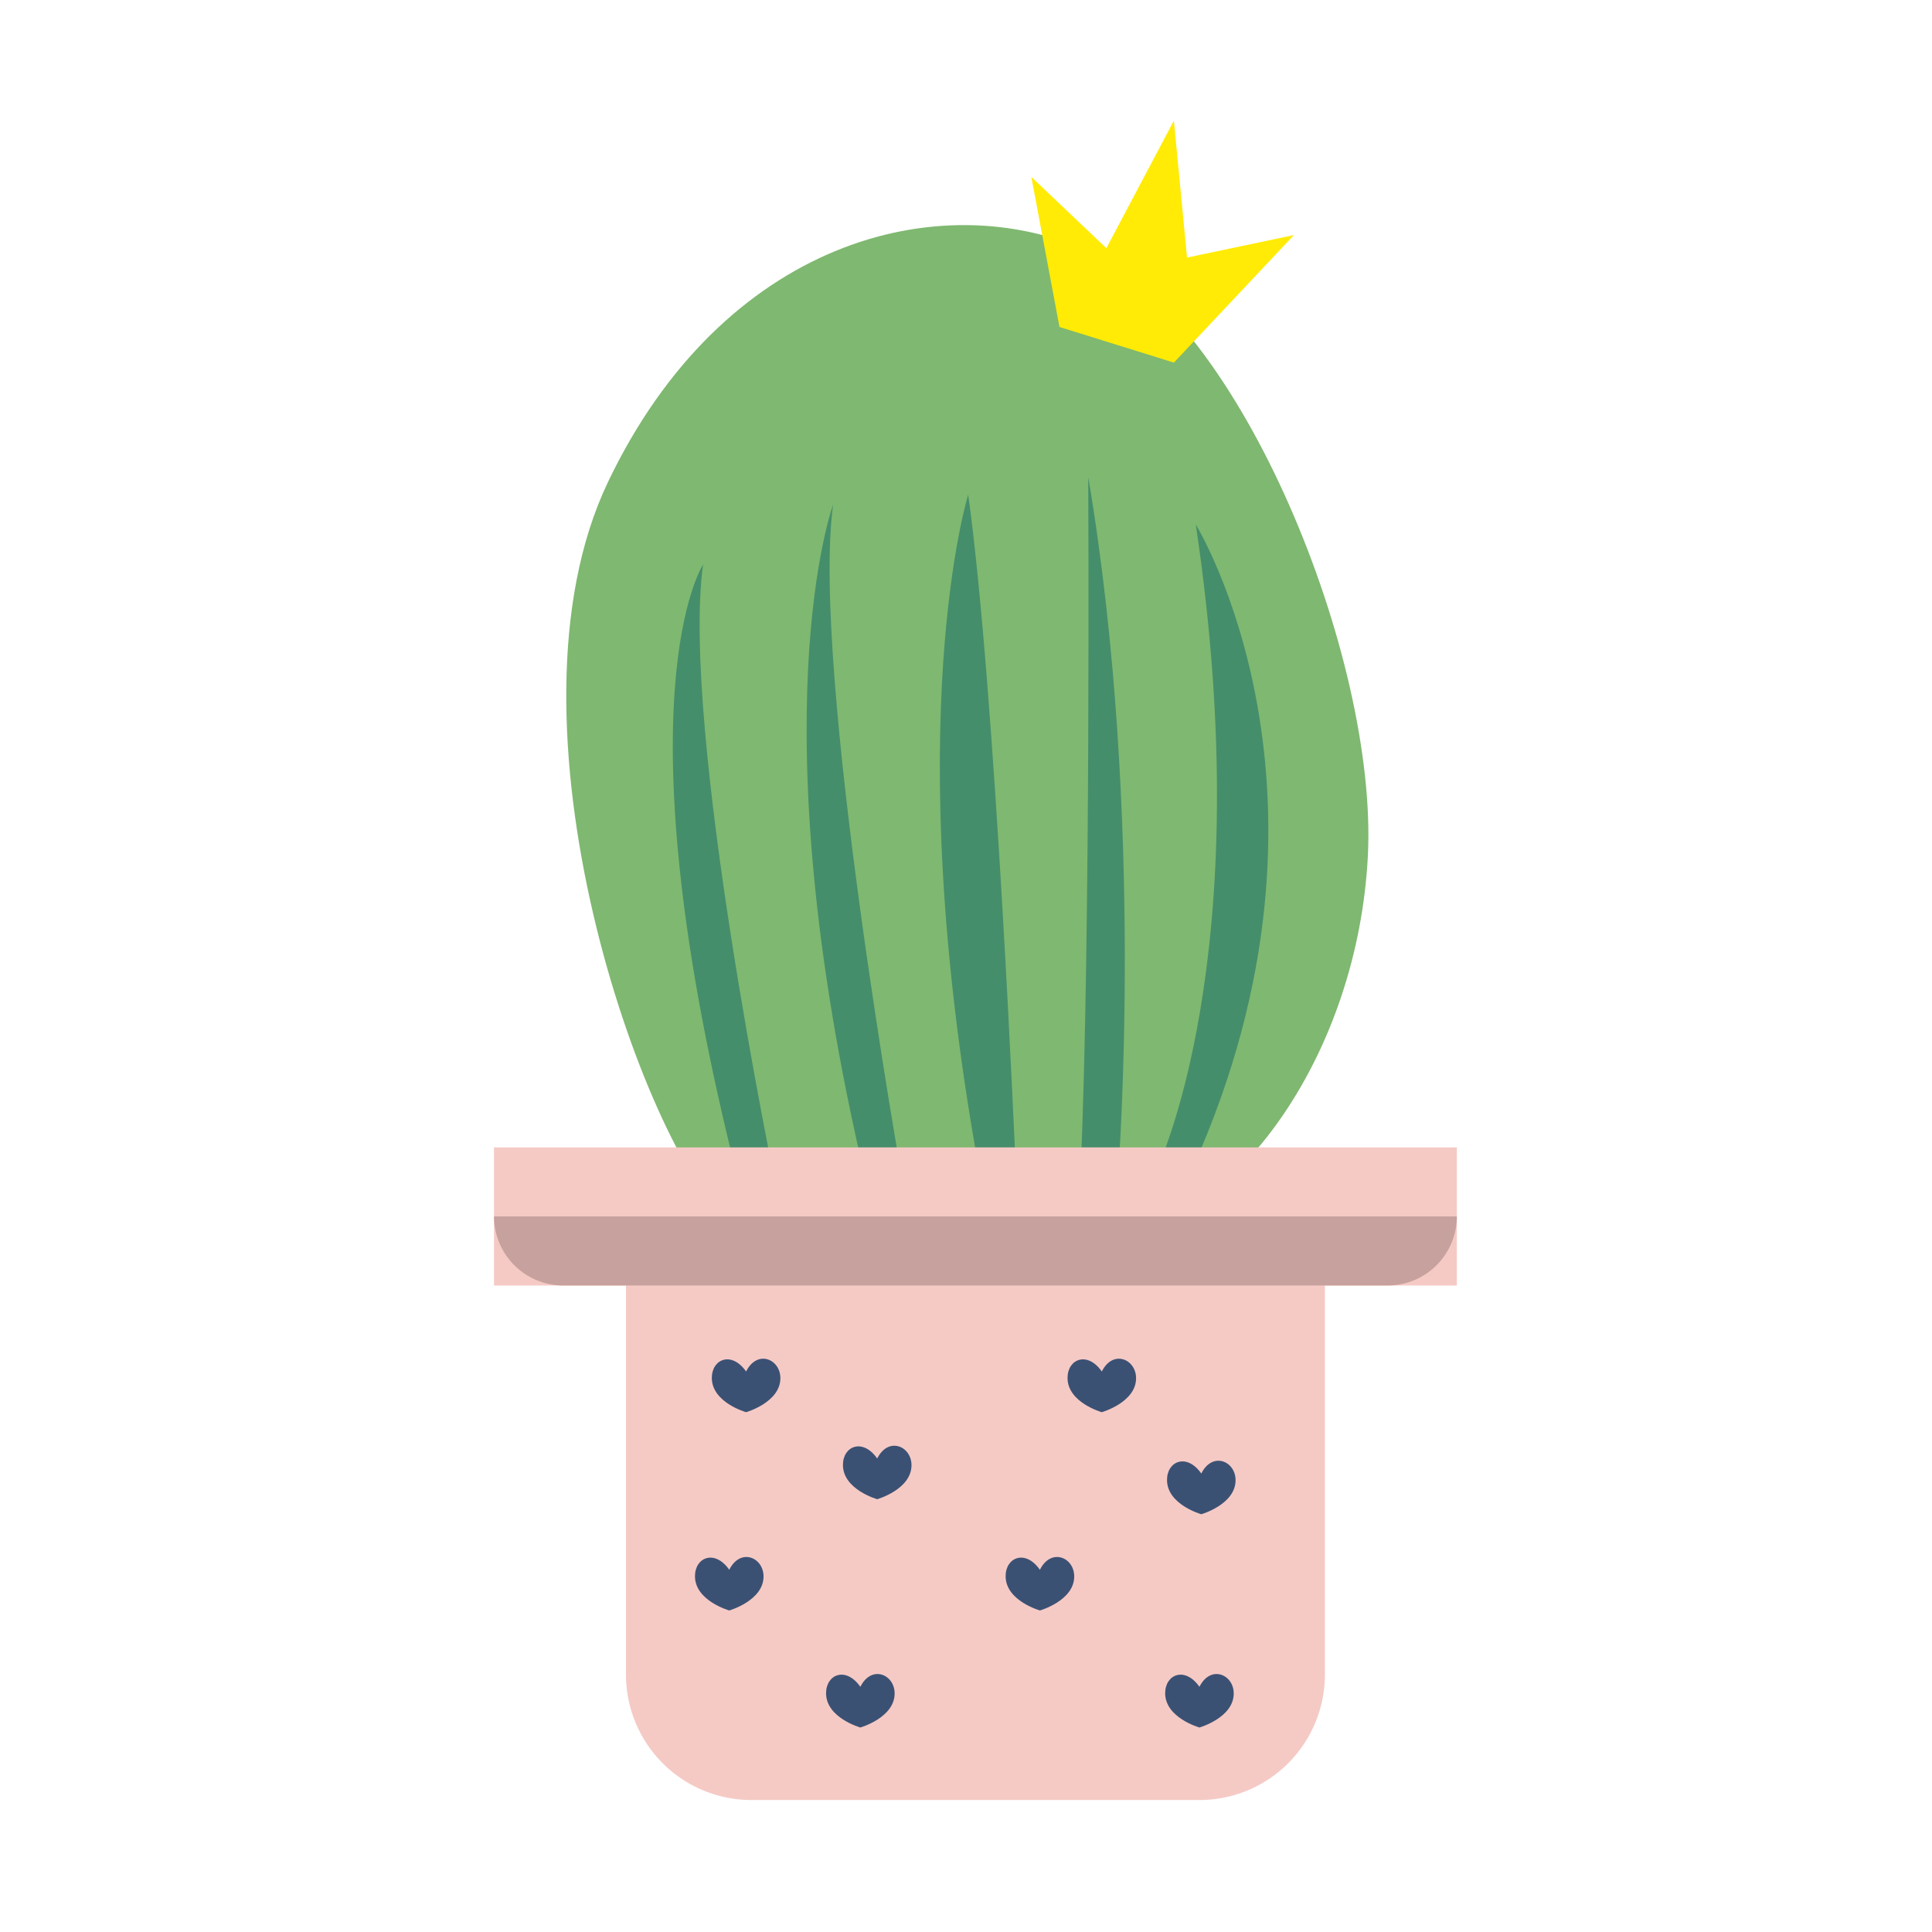 <?xml version="1.0" encoding="utf-8"?>
<!-- Скачано с сайта svg4.ru / Downloaded from svg4.ru -->
<svg width="800px" height="800px" viewBox="0 0 1024 1024" class="icon"  version="1.1" xmlns="http://www.w3.org/2000/svg"><path d="M385.86 647.77C341 607 261.3 383.16 322.21 255.55S497.47 97.32 577.57 133.4 730.33 348.85 725 453.59s-69.16 192.08-131.3 201.47-207.84-7.29-207.84-7.29z" fill="#7FB870" /><path d="M372.65 299.23s-46.39 70.25 18.56 326.09L411.1 628s-50.38-242.61-38.45-328.77zM441.58 267.42s-41.09 111.35 17.23 357.9L478.7 628s-49.05-274.42-37.12-360.58zM513.16 262.12s-37.12 119.3 5.3 355.25l19.88 1.33s-10.6-251.87-25.18-356.58zM576.79 252.84s1.33 249.2-4 365.85l19.88 2.65s14.61-188.23-15.88-368.5zM633.79 278s87.49 141.83-1.47 340.67l-19.88 2.65S668.25 508.67 633.79 278z" fill="#458E6B" /><path d="M561.54 173.3l-14.91-79.53 39.77 37.78 35.79-67.6 6.96 72.57 56.67-11.93-63.63 67.6-60.65-18.89z" fill="#FFEB05" /><path d="M331.78 664h370.44v223.56a66.49 66.49 0 0 1-66.49 66.49H398.27a66.49 66.49 0 0 1-66.49-66.49V664z" fill="#F5CAC5" /><path d="M261.83 608.14l510.34 0 0 73.21-510.34 0 0-73.21Z" fill="#F5CAC5" /><path d="M735.57 681.34H298.43a36.71 36.71 0 0 1-36.6-36.6h510.34a36.71 36.71 0 0 1-36.6 36.6z" fill="#C7A19D" /><path d="M413.62 730.32c0.13 12.94-18.17 18.17-18.17 18.17s-18.17-5.1-18.17-18.17c0-10 10.46-14.38 18.17-3.4 5.88-11.76 18.07-6.63 18.17 3.4zM483.11 776.44c0.13 12.94-18.17 18.17-18.17 18.17s-18.17-5.1-18.17-18.17c0-10 10.46-14.38 18.17-3.4 5.88-11.76 18.06-6.63 18.17 3.4zM602.15 730.32c0.13 12.94-18.17 18.17-18.17 18.17s-18.17-5.1-18.17-18.17c0-10 10.46-14.38 18.17-3.4 5.88-11.76 18.02-6.63 18.17 3.4zM654.88 784.4c0.13 12.94-18.17 18.17-18.17 18.17s-18.17-5.1-18.17-18.17c0-10 10.46-14.38 18.17-3.4 5.88-11.77 18.06-6.64 18.17 3.4zM404.69 835.41c0.13 12.94-18.17 18.17-18.17 18.17s-18.17-5.1-18.17-18.17c0-10 10.46-14.38 18.17-3.4 5.88-11.76 18.06-6.63 18.17 3.4zM474.17 897.44c0.13 12.94-18.17 18.17-18.17 18.17s-18.17-5.1-18.17-18.17c0-10 10.46-14.38 18.17-3.4 5.89-11.76 18.07-6.63 18.17 3.4zM569.36 835.41c0.13 12.94-18.17 18.17-18.17 18.17S533 848.48 533 835.41c0-10 10.46-14.38 18.17-3.4 5.9-11.76 18.09-6.63 18.19 3.4zM653.9 897.44c0.13 12.94-18.17 18.17-18.17 18.17s-18.17-5.1-18.17-18.17c0-10 10.46-14.38 18.17-3.4 5.88-11.76 18.07-6.63 18.17 3.4z" fill="#3B5174" /></svg>